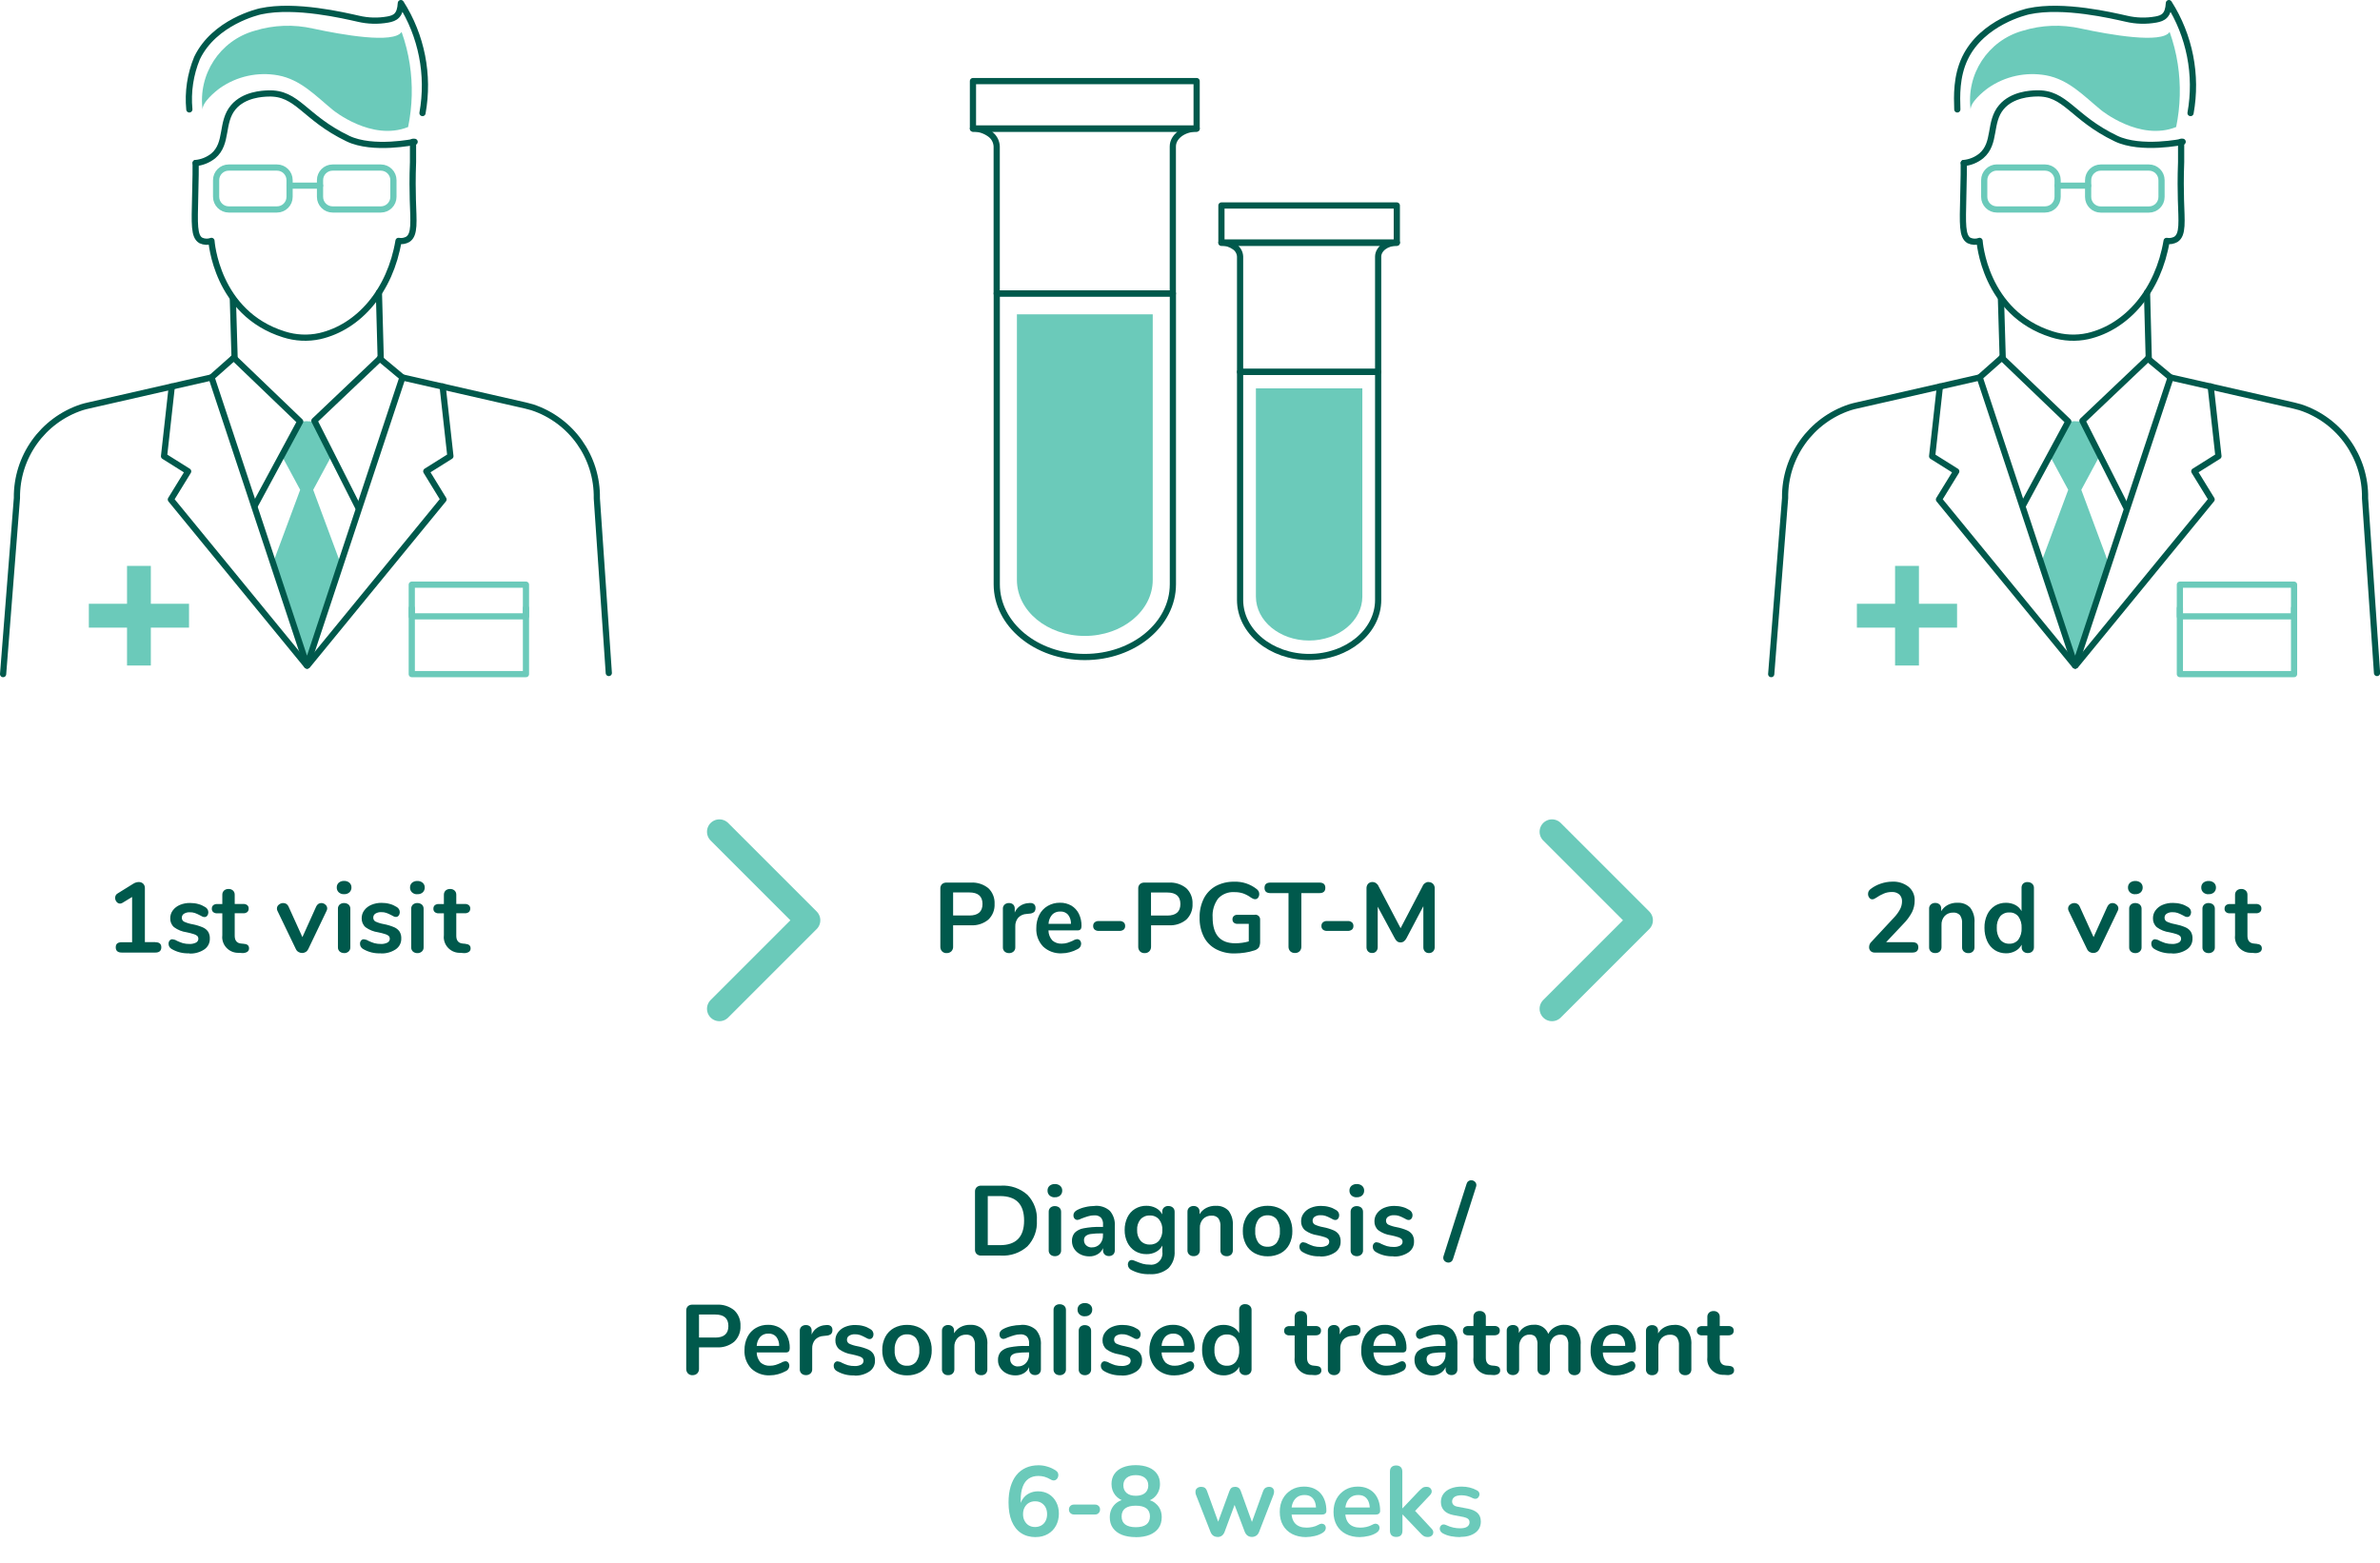 <svg xmlns="http://www.w3.org/2000/svg" id="PGTM_process_1" viewBox="0 0 383.9 252.13"><defs><style>      .cls-1 {        stroke-width: 4px;      }      .cls-1, .cls-2, .cls-3, .cls-4 {        fill: none;      }      .cls-1, .cls-3 {        stroke: #6bcaba;      }      .cls-1, .cls-3, .cls-4 {        stroke-linecap: round;        stroke-linejoin: round;      }      .cls-5 {        fill: #6bcaba;      }      .cls-4 {        stroke: #00594c;      }      .cls-6 {        fill: #00594c;      }    </style></defs><path id="Trazado_16224" class="cls-5" d="M54.91,90.84l-4.39-11.82,2.97-5.51-2.97-5.51-1.17-.05h.25l-1.18.05-2.97,5.51,2.97,5.51-4.39,11.81,5.48,16.52,5.4-16.52Z"></path><rect class="cls-2" width="383.9" height="252.13"></rect><path id="Rect&#xE1;ngulo_1576" class="cls-3" d="M36.9,27.03h7.78c1.12,0,2.03.91,2.03,2.03v2.7c0,1.12-.91,2.03-2.03,2.03h-7.78c-1.12,0-2.03-.91-2.04-2.03v-2.7c0-1.12.91-2.03,2.03-2.03,0,0,0,0,0,0Z"></path><path id="Rect&#xE1;ngulo_1577" class="cls-3" d="M53.65,27.03h7.78c1.12,0,2.03.91,2.03,2.03v2.7c0,1.12-.91,2.03-2.03,2.03h-7.78c-1.12,0-2.03-.91-2.03-2.03h0v-2.7c0-1.12.91-2.03,2.03-2.03,0,0,0,0,0,0Z"></path><line id="L&#xED;nea_762" class="cls-3" x1="46.71" y1="29.95" x2="51.62" y2="29.95"></line><path id="Trazado_16225" class="cls-4" d="M31.56,26.3c.02.83-.01,2.37-.08,5.43-.1,4.38-.22,6.4.92,7.06.54.25,1.16.28,1.71.07,0,0,.76,11.67,11.68,15.08,1.87.6,3.87.7,5.79.28,6.37-1.47,11.37-7.38,12.7-15.36.51.1,1.05,0,1.5-.25,1.18-.78.91-2.88.81-6.4-.04-1.38-.07-3.47.03-6.09v-3.25"></path><path id="Trazado_16226" class="cls-4" d="M68.15,18.24c1.11-6.14-.14-12.48-3.49-17.74-.11,2.01-.9,2.43-2.1,2.65-1.58.28-3.2.24-4.76-.13-2.26-.5-10.14-2.4-15.74-1.2-.37.08-7.48,1.71-10.28,7.55-1.08,2.62-1.51,5.46-1.24,8.28"></path><path id="Trazado_16227" class="cls-4" d="M31.56,26.3c1.04-.1,2.02-.5,2.84-1.15,2.42-2.05,1.17-5.42,3.25-7.87,1.74-2.05,4.72-2.17,5.56-2.2,4.83-.19,5.8,3.87,12.91,7.28,4.04,1.94,10.76.52,10.76.52"></path><path id="Trazado_16228" class="cls-4" d="M41.1,81.57l7.32-13.57-10.72-10.29"></path><path id="Trazado_16229" class="cls-4" d="M57.76,81.83l-7.05-13.95,10.56-10.03"></path><rect id="Rect&#xE1;ngulo_1578" class="cls-3" x="66.42" y="94.32" width="18.42" height="5.11"></rect><path id="Trazado_16230" class="cls-3" d="M66.42,98.12v10.63h18.42v-10.63"></path><path id="Trazado_16231" class="cls-4" d="M.5,108.75l2.23-28.41c-.08-6.64,4.15-12.56,10.46-14.64.35-.11.7-.2,1.07-.28l19.86-4.53,15.4,46.47,15.4-46.47,19.86,4.53c.36.08.71.18,1.06.28,6.32,2.08,10.55,8.04,10.43,14.7l1.93,28.17"></path><line id="L&#xED;nea_763" class="cls-4" x1="37.56" y1="48.23" x2="37.84" y2="57.71"></line><line id="L&#xED;nea_764" class="cls-4" x1="61.12" y1="47.21" x2="61.41" y2="57.85"></line><line id="L&#xED;nea_765" class="cls-4" x1="37.7" y1="57.71" x2="34.11" y2="60.89"></line><line id="L&#xED;nea_766" class="cls-4" x1="61.26" y1="57.85" x2="64.91" y2="60.89"></line><path id="Trazado_16232" class="cls-5" d="M30.49,97.4h-6.16v-6.11h-3.84v6.11h-6.16v3.85h6.16v6.11h3.84v-6.11h6.16v-3.85Z"></path><path id="Trazado_16233" class="cls-5" d="M64.78,5.15c-1.26,1.95-9.68.45-14.28-.54-3.12-.71-6.36-.59-9.42.35-5.61,1.57-9.19,7.04-8.39,12.81-.2-1.19,2.06-3.04,2.82-3.58,2.71-1.89,6.06-2.62,9.32-2.04,3.7.68,6.11,3.34,8.9,5.62,0,0,6.22,5.08,12.1,2.72.69-3.35.78-6.79.26-10.17-.27-1.76-.71-3.49-1.31-5.17"></path><path id="Trazado_16234" class="cls-4" d="M27.71,62.35l-1.25,11.25,3.89,2.44-2.79,4.54,21.94,26.79"></path><path id="Trazado_16235" class="cls-4" d="M49.6,107.36l21.94-26.79-2.78-4.54,3.89-2.44-1.25-11.25"></path><path id="Trazado_16236" class="cls-5" d="M164.03,50.71v42.84c0,5,4.9,9.04,10.95,9.04s10.96-4.05,10.96-9.04v-42.84h-21.9Z"></path><rect id="Rect&#xE1;ngulo_1579" class="cls-4" x="156.94" y="13.08" width="36.08" height="7.66"></rect><path id="Trazado_16237" class="cls-4" d="M160.78,47.34v46.92c0,6.48,6.35,11.73,14.2,11.73s14.21-5.25,14.21-11.73v-46.92h-28.41Z"></path><path id="Trazado_16238" class="cls-4" d="M193.02,20.75c-2.12,0-3.84,1.29-3.84,2.88v23.71h-28.41v-23.71c-.03-.82-.45-1.58-1.13-2.04-.79-.56-1.73-.86-2.7-.84h36.08Z"></path><path id="Trazado_16239" class="cls-5" d="M202.58,62.65v33.59c0,3.92,3.84,7.09,8.58,7.09s8.59-3.17,8.59-7.09v-33.59h-17.17Z"></path><rect id="Rect&#xE1;ngulo_1580" class="cls-4" x="197.02" y="33.15" width="28.29" height="6.01"></rect><path id="Trazado_16240" class="cls-4" d="M200.03,60v36.79c0,5.08,4.98,9.2,11.13,9.2s11.14-4.12,11.14-9.2v-36.79h-22.27Z"></path><path id="Trazado_16241" class="cls-4" d="M225.31,39.15c-1.66,0-3.01,1.01-3.01,2.26v18.59h-22.27v-18.59c-.02-.64-.35-1.24-.89-1.6-.62-.44-1.36-.68-2.12-.66h28.29Z"></path><path id="Trazado_16242" class="cls-1" d="M116.04,134.18l14.28,14.28-14.28,14.28"></path><path id="Trazado_16243" class="cls-1" d="M250.34,134.18l14.28,14.28-14.28,14.28"></path><path id="Trazado_21581" class="cls-6" d="M25.06,152c.64,0,.96.27.96.82s-.32.85-.96.85h-5.41c-.65,0-.98-.28-.98-.85s.33-.82.98-.82h1.66v-7.3l-1.54.94c-.12.08-.26.12-.4.13-.22,0-.44-.11-.57-.29-.15-.18-.23-.41-.23-.64,0-.3.15-.58.42-.72l2.48-1.54c.27-.18.59-.28.91-.29.27-.01.53.09.72.27.19.2.29.47.27.75v8.67h1.68ZM30.52,153.79c-.99.05-1.96-.19-2.82-.69-.32-.17-.52-.5-.51-.86,0-.19.05-.37.18-.52.11-.13.27-.2.43-.2.27.03.52.11.75.26.3.14.62.27.94.37.35.09.72.14,1.08.13.36.02.72-.06,1.05-.22.23-.12.38-.36.38-.62,0-.16-.05-.31-.15-.43-.16-.14-.34-.24-.54-.3-.39-.13-.79-.23-1.19-.31-.74-.1-1.44-.38-2.04-.82-.42-.36-.64-.9-.62-1.45,0-.46.14-.9.42-1.27.29-.39.69-.69,1.14-.88.52-.22,1.09-.32,1.66-.31.44,0,.88.05,1.3.17.4.1.77.27,1.12.49.31.17.51.49.51.85,0,.19-.06.38-.18.54-.1.14-.26.22-.43.22-.12,0-.24-.02-.34-.07-.14-.06-.29-.14-.42-.22-.26-.14-.53-.26-.8-.36-.27-.09-.55-.13-.83-.12-.33-.02-.66.07-.94.24-.22.14-.35.39-.34.66,0,.25.13.49.35.61.43.2.89.34,1.36.42.58.11,1.14.28,1.68.51.35.15.66.4.87.72.19.34.28.72.26,1.1.02.7-.32,1.35-.9,1.74-.71.47-1.56.7-2.42.66ZM39.37,152.27c.53.03.8.27.8.72.01.24-.11.46-.31.58-.27.15-.58.21-.89.17l-.43-.03c-1.42.07-2.63-1.02-2.7-2.44,0-.15,0-.3.02-.44v-3.49h-.8c-.24.02-.47-.05-.66-.19-.16-.14-.25-.35-.23-.56-.01-.21.07-.42.23-.56.19-.14.43-.21.66-.19h.8v-1.48c-.01-.26.09-.51.27-.69.2-.18.47-.27.74-.26.26-.01.52.08.72.26.19.18.28.43.27.69v1.47h1.36c.24-.02.47.05.66.19.16.14.25.35.23.56.01.21-.07.42-.23.56-.19.14-.43.21-.66.19h-1.36v3.63c0,.79.36,1.21,1.09,1.26l.43.04ZM51,146.25c.07-.17.19-.32.35-.43.14-.09.3-.14.47-.14.24,0,.48.09.66.25.19.15.3.38.3.62,0,.13-.04.27-.1.38l-2.96,6.19c-.09.19-.23.35-.41.46-.18.11-.38.16-.58.16-.2,0-.4-.06-.58-.16-.19-.11-.33-.27-.42-.46l-2.98-6.19c-.06-.11-.08-.24-.08-.37,0-.25.12-.48.31-.62.2-.17.45-.26.71-.26.37,0,.71.21.85.56l2.24,4.94,2.22-4.93ZM55.5,153.75c-.26,0-.51-.08-.71-.25-.19-.18-.3-.44-.28-.71v-6.17c-.02-.26.09-.52.28-.7.2-.16.45-.25.71-.24.26,0,.52.08.72.24.2.18.3.43.29.7v6.18c.02.27-.09.53-.29.71-.2.17-.46.26-.72.25h0ZM55.5,144.25c-.32.02-.63-.09-.86-.3-.21-.2-.33-.48-.32-.78-.01-.29.1-.57.32-.77.24-.2.55-.3.86-.29.31-.01.62.09.86.29.22.19.34.48.33.77.01.29-.11.58-.32.78-.24.21-.55.32-.87.3h0ZM61.4,153.79c-.99.05-1.96-.19-2.82-.69-.32-.17-.52-.5-.51-.86,0-.19.05-.37.18-.52.11-.13.27-.2.43-.2.27.03.52.11.75.26.3.14.62.27.94.37.35.09.72.14,1.08.13.36.02.72-.06,1.05-.22.23-.12.38-.36.38-.62,0-.16-.05-.31-.15-.43-.16-.14-.34-.24-.54-.3-.39-.13-.79-.23-1.19-.31-.73-.1-1.43-.38-2.04-.82-.42-.37-.64-.9-.62-1.46,0-.46.14-.9.42-1.27.29-.39.69-.69,1.14-.88.53-.22,1.09-.33,1.66-.32.44,0,.88.05,1.3.17.4.1.77.27,1.12.49.31.17.51.49.51.85,0,.19-.06.38-.18.54-.1.14-.26.22-.43.22-.12,0-.24-.02-.34-.07-.14-.06-.29-.14-.42-.22-.26-.14-.53-.26-.8-.36-.27-.09-.55-.13-.83-.12-.33-.02-.66.07-.94.24-.22.14-.35.39-.34.66,0,.25.13.49.35.61.43.2.89.34,1.36.42.58.11,1.14.28,1.68.51.35.15.66.4.87.72.19.34.28.72.26,1.1.02.7-.32,1.35-.9,1.74-.72.47-1.56.7-2.42.66ZM67.32,153.76c-.26,0-.51-.08-.71-.25-.19-.18-.3-.44-.28-.71v-6.18c-.02-.26.09-.52.28-.7.2-.16.45-.25.71-.24.26,0,.52.08.72.24.2.18.3.43.29.7v6.18c.02.27-.09.53-.29.71-.2.17-.46.26-.72.25ZM67.32,144.26c-.32.02-.63-.09-.86-.3-.21-.2-.33-.48-.32-.78-.01-.29.1-.57.32-.77.24-.2.55-.3.86-.29.31-.01.62.09.86.29.22.19.34.48.33.77.01.29-.11.58-.32.78-.24.21-.55.31-.86.29h0ZM75.11,152.28c.53.03.8.27.8.72.01.24-.11.46-.31.58-.27.15-.58.21-.89.17l-.43-.04c-1.42.07-2.63-1.02-2.7-2.44,0-.15,0-.3.02-.44v-3.49h-.8c-.24.02-.47-.05-.66-.19-.16-.14-.25-.35-.23-.56-.01-.21.07-.42.23-.56.19-.14.43-.21.66-.19h.8v-1.48c-.01-.26.09-.51.27-.69.2-.18.47-.27.74-.26.26-.01.52.08.72.26.19.18.28.43.27.69v1.47h1.36c.24-.02.47.05.66.19.16.14.25.35.23.56.01.21-.07.42-.23.56-.19.14-.43.21-.66.19h-1.36v3.63c0,.79.36,1.21,1.09,1.26l.44.04Z"></path><path id="Trazado_21582" class="cls-6" d="M152.7,153.76c-.28.01-.54-.09-.74-.28-.19-.2-.29-.48-.28-.76v-9.36c-.02-.27.08-.53.26-.72.2-.18.46-.27.73-.26h3.93c1.02-.06,2.02.26,2.82.9.69.65,1.06,1.58,1.01,2.54.05.95-.32,1.88-1.01,2.54-.79.65-1.8.97-2.82.91h-2.86v3.44c.02.28-.09.56-.28.76-.2.19-.48.3-.76.28ZM156.35,147.69c1.42,0,2.13-.62,2.13-1.86s-.71-1.86-2.13-1.86h-2.61v3.71h2.61ZM166.13,145.68c.23-.03.47.03.66.18.17.16.26.39.24.62.02.23-.06.46-.21.64-.22.17-.48.26-.75.27l-.48.05c-.53.02-1.03.25-1.38.64-.3.39-.46.87-.44,1.36v3.36c.02.27-.09.53-.29.71-.2.17-.46.26-.72.25-.26,0-.51-.08-.71-.25-.19-.18-.3-.44-.28-.71v-6.19c-.02-.26.09-.51.28-.69.2-.16.45-.25.7-.24.25-.01.49.07.67.23.18.17.27.42.26.66v.64c.18-.45.5-.83.9-1.09.4-.26.86-.41,1.34-.43l.22-.02ZM173.78,151.52c.17,0,.33.07.44.21.12.16.18.36.17.56-.02.37-.25.69-.59.83-.39.21-.8.38-1.23.49-.43.12-.87.18-1.31.18-1.1.06-2.19-.33-3-1.09-.76-.8-1.16-1.87-1.1-2.98-.01-.74.15-1.47.48-2.13.3-.6.77-1.1,1.35-1.44.6-.35,1.29-.53,1.98-.52.64-.02,1.28.15,1.84.46.52.31.94.77,1.21,1.31.3.62.45,1.31.43,2,0,.46-.2.69-.61.69h-4.72c0,.6.23,1.17.62,1.62.42.37.98.56,1.54.52.3,0,.61-.04.9-.13.3-.1.6-.22.89-.35.21-.14.46-.22.71-.26ZM171.01,147.05c-.49-.02-.96.16-1.3.51-.35.41-.56.93-.58,1.47h3.62c.02-.53-.15-1.06-.48-1.48-.32-.35-.78-.53-1.25-.5ZM177.26,150.17c-.25.02-.5-.05-.7-.21-.16-.15-.24-.36-.23-.58-.01-.22.07-.43.23-.58.2-.16.45-.24.7-.22h3.3c.25-.02.5.06.7.22.16.15.24.36.23.58.01.22-.07.43-.23.58-.2.15-.45.23-.7.21h-3.3ZM184.62,153.76c-.28.01-.54-.09-.74-.28-.19-.2-.29-.48-.28-.76v-9.36c-.02-.27.08-.53.26-.72.2-.18.46-.27.73-.26h3.94c1.02-.06,2.02.26,2.82.9.69.65,1.06,1.58,1.01,2.54.05.95-.32,1.88-1.01,2.54-.79.65-1.8.97-2.82.91h-2.86v3.44c.01.28-.09.56-.28.76-.2.2-.48.3-.76.29ZM188.27,147.7c1.42,0,2.13-.62,2.13-1.86s-.71-1.86-2.13-1.86h-2.61v3.71h2.61ZM202.45,147.56c.22-.01.43.07.59.22.15.15.23.36.22.57v3.44c.03.36-.04.72-.19,1.04-.2.25-.47.43-.78.5-.48.16-.98.28-1.49.35-.54.08-1.09.13-1.64.13-1.05.03-2.09-.21-3.02-.69-.84-.45-1.53-1.14-1.96-1.99-.48-.97-.71-2.03-.68-3.11-.03-1.07.21-2.12.68-3.08.43-.84,1.1-1.54,1.93-2,.9-.48,1.92-.72,2.94-.7,1.34-.06,2.65.38,3.7,1.22.11.1.21.22.28.35.06.13.09.27.09.42,0,.21-.06.42-.19.59-.11.15-.28.24-.46.24-.11,0-.22-.02-.32-.06-.12-.05-.23-.11-.34-.18-.4-.3-.84-.53-1.31-.7-.45-.14-.91-.21-1.38-.2-.99-.07-1.96.31-2.63,1.03-.65.88-.97,1.97-.89,3.06,0,2.77,1.22,4.16,3.65,4.16.74,0,1.47-.1,2.18-.3v-2.83h-1.81c-.22.01-.43-.06-.6-.19-.15-.14-.23-.34-.22-.54-.01-.2.07-.4.22-.54.17-.14.38-.21.6-.19h2.83ZM208.88,153.74c-.28.01-.56-.09-.76-.28-.19-.2-.29-.47-.28-.74v-8.64h-2.91c-.64,0-.96-.28-.96-.85s.32-.85.96-.85h7.89c.64,0,.96.28.96.85s-.32.85-.96.85h-2.91v8.64c.01.28-.09.54-.28.74-.2.19-.47.29-.74.28ZM214.08,150.17c-.25.02-.5-.05-.7-.21-.16-.15-.24-.36-.23-.58-.01-.22.07-.43.23-.58.2-.16.45-.24.7-.22h3.3c.25-.02.5.06.7.22.16.15.24.36.23.58.01.22-.07.43-.23.58-.2.15-.45.23-.7.21h-3.3ZM230.43,142.3c.27-.01.53.09.72.28.19.2.29.47.27.74v9.47c.01.26-.08.51-.26.7-.18.18-.42.27-.67.26-.25.01-.48-.08-.66-.26-.17-.19-.25-.44-.24-.7v-6.6l-2.72,5.16c-.1.2-.24.38-.42.52-.15.11-.34.17-.53.17-.19,0-.37-.05-.53-.16-.18-.14-.32-.32-.42-.53l-2.74-5.08v6.51c.01.26-.08.51-.25.7-.17.18-.42.28-.66.26-.25.01-.48-.08-.66-.26-.17-.19-.25-.44-.24-.7v-9.47c-.01-.27.08-.54.26-.74.19-.19.45-.29.71-.28.43.01.82.28.98.69l3.55,6.76,3.54-6.77c.15-.4.52-.67.94-.69Z"></path><path id="Trazado_21580" class="cls-6" d="M158.26,202.55c-.27.02-.53-.08-.73-.26-.18-.19-.28-.45-.26-.72v-9.32c-.02-.27.08-.53.26-.72.2-.18.46-.27.73-.26h3.17c1.57-.1,3.12.43,4.3,1.48,1.06,1.11,1.62,2.61,1.52,4.15.09,1.54-.46,3.05-1.53,4.17-1.18,1.05-2.72,1.58-4.3,1.48h-3.17ZM161.3,200.87c2.59,0,3.89-1.32,3.89-3.97s-1.3-3.95-3.89-3.95h-1.97v7.92h1.97ZM170.15,202.65c-.26,0-.51-.08-.71-.25-.19-.18-.3-.44-.28-.71v-6.18c-.02-.26.09-.52.28-.7.2-.16.45-.25.71-.24.26,0,.52.08.72.24.2.18.3.43.29.7v6.18c.02.27-.09.53-.29.71-.2.17-.46.26-.72.25ZM170.15,193.15c-.32.02-.63-.09-.86-.3-.21-.2-.33-.48-.32-.78-.01-.29.1-.57.32-.77.24-.2.55-.3.86-.29.31-.01.62.09.86.29.22.19.34.48.33.77.01.29-.11.58-.32.78-.24.21-.55.31-.86.29h0ZM176.61,194.53c.88-.07,1.76.22,2.42.81.58.68.86,1.56.79,2.46v3.9c.01.25-.08.5-.26.68-.19.17-.44.26-.7.25-.25,0-.5-.08-.68-.26-.18-.18-.27-.42-.26-.67v-.35c-.17.41-.47.75-.86.98-.41.24-.88.36-1.35.35-.49,0-.98-.1-1.42-.32-.41-.2-.76-.5-1.01-.88-.24-.37-.37-.8-.37-1.25-.03-.49.13-.98.44-1.36.39-.38.89-.63,1.43-.72.9-.17,1.82-.25,2.74-.22h.4v-.37c.04-.41-.08-.82-.34-1.14-.3-.27-.69-.4-1.09-.36-.32,0-.64.05-.94.14-.32.09-.7.22-1.14.39-.19.11-.39.18-.61.21-.18,0-.35-.07-.47-.21-.13-.15-.19-.35-.18-.54,0-.17.04-.33.14-.47.12-.16.28-.29.46-.38.42-.22.87-.38,1.34-.48.5-.12,1.01-.17,1.52-.18ZM176.11,201.23c.49.02.96-.18,1.3-.54.34-.38.52-.87.5-1.38v-.34h-.29c-.56,0-1.11.02-1.66.1-.31.03-.6.14-.85.34-.18.17-.27.41-.26.66,0,.32.12.63.36.84.25.22.57.34.9.33h0ZM188.48,194.56c.26-.01.52.08.72.26.19.18.28.43.27.69v6.32c.07,1.03-.3,2.05-1.02,2.78-.85.69-1.93,1.02-3.02.94-1.01.04-2.01-.19-2.91-.66-.34-.15-.57-.48-.59-.85-.01-.2.05-.4.17-.56.11-.14.27-.21.44-.21.12,0,.24.03.35.07.14.05.28.1.43.17.34.14.68.27,1.03.37.34.09.69.13,1.05.13,1,.16,1.94-.53,2.09-1.53.03-.17.03-.35,0-.52v-1.02c-.23.43-.59.79-1.03,1.02-.47.25-1,.37-1.54.36-.64.01-1.27-.16-1.82-.49-.53-.33-.96-.8-1.24-1.37-.31-.63-.46-1.33-.45-2.03-.01-.7.14-1.4.44-2.04.27-.57.7-1.05,1.24-1.38.55-.33,1.18-.5,1.82-.49.53-.01,1.06.11,1.54.36.44.23.79.58,1.02,1.02v-.42c-.01-.25.09-.5.27-.67.2-.18.46-.27.72-.26ZM185.46,200.77c.57.03,1.12-.2,1.49-.62.38-.49.57-1.1.54-1.71.04-.62-.15-1.24-.54-1.73-.38-.43-.93-.66-1.5-.62-.56-.03-1.11.2-1.49.62-.39.49-.58,1.1-.54,1.73-.03.62.16,1.23.55,1.71.38.42.92.65,1.49.62ZM196.08,194.53c.78-.06,1.56.23,2.1.8.51.7.75,1.55.68,2.42v3.94c.01.26-.08.51-.26.7-.2.18-.46.28-.73.26-.27.01-.53-.08-.74-.26-.19-.18-.29-.44-.27-.7v-3.83c.04-.47-.08-.94-.34-1.33-.28-.3-.68-.45-1.08-.42-.52-.02-1.02.17-1.38.54-.36.4-.55.92-.52,1.46v3.57c.01.26-.09.52-.27.7-.2.18-.47.28-.74.26-.27.02-.53-.08-.73-.26-.18-.19-.28-.44-.26-.7v-6.2c-.01-.25.09-.5.27-.67.2-.18.47-.27.74-.26.25,0,.49.08.68.25.18.17.27.4.26.65v.43c.26-.43.63-.78,1.07-1.01.47-.24.99-.36,1.52-.35ZM204.47,202.67c-.73.01-1.45-.16-2.1-.5-.6-.33-1.08-.82-1.4-1.42-.34-.67-.52-1.41-.5-2.16-.02-.75.16-1.49.5-2.15.32-.6.8-1.09,1.4-1.42.65-.34,1.37-.51,2.1-.5.73-.01,1.45.16,2.1.5.6.32,1.08.82,1.4,1.42.34.66.5,1.4.49,2.15.02.75-.15,1.49-.49,2.16-.31.6-.8,1.1-1.39,1.42-.65.34-1.37.51-2.1.5ZM204.45,201.12c.57.04,1.12-.2,1.49-.64.38-.55.56-1.22.51-1.89.04-.67-.14-1.33-.51-1.88-.36-.44-.91-.68-1.47-.65-.57-.03-1.12.21-1.48.65-.38.55-.57,1.21-.52,1.88-.05.67.13,1.33.51,1.89.36.44.91.67,1.47.64ZM212.93,202.67c-.99.05-1.96-.19-2.82-.69-.32-.17-.52-.5-.51-.86,0-.19.05-.37.18-.52.11-.13.27-.2.43-.2.27.03.52.11.75.26.3.14.62.27.94.37.35.09.72.14,1.08.13.36.02.72-.06,1.05-.22.23-.12.38-.36.38-.62,0-.16-.05-.31-.15-.43-.16-.14-.34-.24-.54-.3-.39-.13-.79-.23-1.19-.31-.74-.1-1.44-.38-2.04-.82-.42-.37-.64-.9-.62-1.46,0-.46.14-.9.42-1.27.29-.39.69-.7,1.14-.88.52-.22,1.09-.32,1.66-.31.44,0,.88.05,1.3.17.4.1.77.27,1.12.49.31.17.51.49.51.85,0,.19-.06.38-.18.54-.1.14-.26.22-.43.22-.12,0-.24-.02-.35-.07-.14-.06-.29-.14-.42-.22-.26-.14-.53-.26-.8-.36-.27-.09-.55-.13-.83-.12-.33-.02-.66.07-.94.24-.22.14-.35.39-.34.66,0,.25.13.49.35.61.43.2.89.34,1.36.42.58.11,1.14.28,1.68.51.35.15.66.4.87.72.19.34.28.72.26,1.1.02.7-.32,1.35-.9,1.74-.71.47-1.56.7-2.41.66ZM218.85,202.65c-.26,0-.51-.08-.71-.25-.19-.18-.3-.44-.28-.71v-6.18c-.02-.26.09-.52.28-.7.2-.16.45-.25.71-.24.26,0,.52.08.72.24.2.18.3.43.29.7v6.18c.02.27-.09.53-.29.71-.2.17-.46.26-.72.25ZM218.85,193.15c-.32.02-.63-.09-.86-.3-.21-.2-.33-.48-.32-.78-.01-.29.1-.57.32-.77.24-.2.55-.3.86-.29.31-.01.62.09.86.29.22.19.34.48.33.77.01.29-.11.58-.32.78-.24.21-.55.31-.86.29h0ZM224.75,202.67c-.98.04-1.96-.19-2.81-.69-.32-.17-.52-.5-.51-.86,0-.19.05-.37.18-.52.11-.13.27-.2.43-.2.27.03.52.11.75.26.3.14.62.27.94.37.35.09.72.14,1.08.13.36.02.72-.06,1.05-.22.23-.12.38-.36.38-.62,0-.16-.05-.31-.15-.43-.16-.14-.34-.24-.54-.3-.39-.13-.79-.23-1.19-.31-.74-.1-1.44-.38-2.04-.82-.42-.37-.64-.9-.62-1.46,0-.46.14-.9.42-1.27.29-.39.69-.7,1.14-.88.53-.22,1.09-.32,1.66-.31.44,0,.88.05,1.3.17.4.1.77.27,1.12.49.31.17.51.49.51.85,0,.19-.06.38-.18.54-.1.14-.26.22-.43.22-.12,0-.24-.02-.34-.07-.14-.06-.29-.14-.42-.22-.26-.14-.53-.26-.8-.36-.27-.09-.55-.13-.83-.12-.33-.02-.66.07-.94.24-.22.14-.35.39-.34.66,0,.25.13.49.35.61.43.2.89.34,1.36.42.58.11,1.14.28,1.68.51.35.15.66.4.87.72.19.34.28.72.26,1.1.02.7-.32,1.35-.9,1.74-.71.47-1.56.71-2.42.66ZM234.38,203.09c-.05.18-.15.34-.3.45-.14.09-.3.15-.46.14-.21,0-.41-.08-.57-.22-.16-.14-.25-.34-.25-.55,0-.1.02-.2.05-.29l3.71-11.63c.05-.18.15-.34.3-.45.14-.09.3-.15.46-.14.21,0,.41.08.57.22.16.14.25.34.25.55,0,.1-.02.2-.05.29l-3.71,11.63Z"></path><path id="Trazado_21579" class="cls-6" d="M111.71,221.85c-.28.01-.54-.09-.74-.28-.19-.2-.29-.48-.28-.76v-9.36c-.02-.27.08-.53.26-.72.2-.18.46-.27.73-.26h3.93c1.02-.06,2.02.26,2.82.9.69.65,1.06,1.58,1.01,2.54.05.95-.32,1.88-1.01,2.54-.79.65-1.8.97-2.82.91h-2.86v3.44c.02.28-.09.56-.28.76-.2.19-.48.3-.76.28ZM115.36,215.78c1.42,0,2.13-.62,2.13-1.86s-.71-1.86-2.13-1.86h-2.61v3.71h2.61ZM126.71,219.6c.17,0,.33.07.44.21.12.16.18.36.17.56-.02.37-.25.69-.59.83-.39.21-.8.38-1.23.49-.43.12-.87.18-1.32.18-1.1.06-2.18-.34-2.99-1.09-.76-.8-1.16-1.87-1.1-2.98-.01-.74.15-1.47.48-2.13.3-.6.77-1.1,1.35-1.44.6-.35,1.28-.52,1.98-.51.64-.02,1.28.15,1.84.46.52.31.95.76,1.22,1.31.3.62.45,1.31.43,2,0,.46-.2.69-.61.69h-4.72c0,.6.23,1.17.62,1.62.42.37.98.56,1.54.52.3,0,.61-.04.9-.13.3-.1.6-.22.89-.35.21-.14.46-.22.71-.26ZM123.94,215.14c-.49-.02-.96.16-1.3.51-.35.41-.56.93-.58,1.47h3.62c.02-.53-.15-1.06-.48-1.48-.32-.35-.78-.53-1.25-.5ZM133.37,213.76c.23-.03.47.03.66.18.17.16.26.39.24.62.02.23-.06.46-.21.64-.22.17-.48.26-.75.27l-.48.05c-.53.02-1.03.25-1.38.64-.3.39-.46.87-.44,1.36v3.36c.02.27-.09.53-.29.71-.2.17-.46.26-.72.25-.26,0-.51-.08-.71-.25-.19-.18-.3-.44-.28-.71v-6.19c-.02-.26.09-.51.28-.69.2-.16.45-.25.7-.24.25-.01.49.07.67.23.18.17.27.42.26.66v.64c.18-.45.5-.83.9-1.09.4-.26.86-.41,1.34-.43l.22-.02ZM137.81,221.88c-.99.05-1.96-.19-2.82-.69-.32-.17-.52-.5-.51-.86,0-.19.05-.37.18-.52.11-.13.27-.2.43-.2.27.03.52.11.75.26.3.14.62.27.94.37.35.09.72.14,1.08.13.36.02.72-.06,1.05-.22.23-.12.38-.36.38-.62,0-.16-.05-.31-.15-.43-.16-.14-.34-.24-.54-.3-.39-.12-.79-.23-1.19-.31-.74-.1-1.44-.39-2.04-.82-.42-.37-.64-.9-.62-1.46,0-.46.14-.9.42-1.27.29-.39.69-.7,1.14-.88.52-.22,1.09-.32,1.66-.31.44,0,.88.05,1.3.17.4.1.77.27,1.12.49.31.17.51.49.51.85,0,.19-.06.38-.18.54-.1.14-.26.22-.43.22-.12,0-.24-.02-.34-.07-.14-.06-.29-.14-.42-.22-.26-.14-.53-.26-.8-.36-.27-.09-.55-.13-.83-.12-.33-.02-.66.07-.94.24-.22.14-.35.39-.34.66,0,.25.13.49.35.61.43.2.89.34,1.36.42.58.11,1.14.28,1.68.51.35.15.66.4.87.72.19.34.28.72.26,1.1.02.7-.32,1.35-.9,1.74-.71.47-1.56.71-2.42.66ZM146.31,221.88c-.73.01-1.45-.16-2.1-.5-.6-.33-1.08-.82-1.4-1.42-.34-.67-.52-1.41-.5-2.16-.02-.75.16-1.49.5-2.15.32-.6.8-1.09,1.4-1.42.65-.34,1.37-.51,2.1-.5.73-.01,1.45.16,2.1.5.6.32,1.08.82,1.39,1.42.34.67.51,1.41.49,2.15.02.75-.15,1.49-.49,2.16-.31.6-.8,1.1-1.39,1.42-.65.34-1.37.51-2.1.5h0ZM146.29,220.32c.57.04,1.12-.2,1.49-.64.38-.55.56-1.22.51-1.89.04-.67-.14-1.33-.51-1.88-.36-.44-.91-.68-1.47-.65-.57-.03-1.12.21-1.48.65-.38.55-.57,1.21-.52,1.88-.05.67.13,1.33.51,1.89.36.43.9.67,1.47.64h0ZM156.48,213.73c.78-.06,1.56.23,2.1.8.51.7.75,1.55.68,2.42v3.94c.01.26-.08.51-.26.7-.2.18-.46.28-.73.26-.27.01-.53-.08-.74-.26-.19-.18-.29-.44-.27-.7v-3.83c.04-.47-.08-.94-.34-1.33-.28-.3-.68-.45-1.08-.42-.52-.02-1.02.17-1.38.54-.36.4-.55.92-.52,1.46v3.57c.01.26-.09.52-.27.7-.2.18-.47.28-.74.26-.27.02-.53-.08-.73-.26-.18-.19-.28-.44-.26-.7v-6.2c-.01-.25.09-.5.27-.67.2-.18.47-.27.74-.26.25,0,.49.08.68.25.18.17.27.4.26.65v.43c.26-.43.63-.78,1.07-1.01.47-.24.99-.36,1.52-.35ZM164.69,213.73c.88-.07,1.76.22,2.42.81.58.68.86,1.56.79,2.46v3.9c.01.25-.08.5-.26.68-.19.17-.44.26-.7.25-.25,0-.5-.08-.68-.26-.18-.18-.27-.42-.26-.67v-.35c-.17.41-.47.75-.86.98-.41.24-.88.36-1.36.35-.49,0-.98-.1-1.42-.32-.41-.2-.76-.5-1.01-.88-.25-.37-.38-.8-.37-1.25-.03-.49.13-.98.44-1.36.39-.38.89-.63,1.43-.72.9-.17,1.82-.25,2.74-.22h.4v-.37c.04-.41-.08-.82-.34-1.14-.3-.27-.69-.4-1.09-.36-.32,0-.64.05-.94.14-.32.09-.7.22-1.14.39-.19.11-.39.18-.61.21-.18,0-.35-.07-.47-.21-.13-.15-.19-.35-.18-.54,0-.17.04-.33.14-.47.12-.16.28-.29.46-.38.42-.22.87-.38,1.34-.48.5-.11,1.02-.17,1.53-.17ZM164.19,220.43c.49.02.96-.18,1.3-.54.34-.38.52-.87.5-1.38v-.34h-.28c-.56,0-1.11.02-1.66.1-.31.03-.6.14-.85.34-.18.17-.27.41-.26.66,0,.32.12.63.36.84.24.22.56.34.89.33h0ZM170.93,221.85c-.26,0-.51-.08-.71-.25-.19-.18-.3-.44-.28-.71v-9.55c-.02-.26.09-.52.28-.7.2-.16.45-.25.71-.24.26,0,.52.08.72.24.2.18.3.43.29.7v9.55c.02.27-.09.53-.29.71-.2.17-.46.26-.72.25ZM174.99,221.85c-.26,0-.51-.08-.71-.25-.19-.18-.3-.44-.28-.71v-6.18c-.02-.26.09-.52.28-.7.2-.16.45-.25.71-.24.26,0,.52.08.72.24.2.18.3.43.29.7v6.18c.02.27-.09.53-.29.71-.2.17-.46.26-.72.25ZM174.99,212.35c-.32.02-.63-.09-.86-.3-.21-.2-.33-.48-.32-.78-.01-.29.1-.57.32-.77.24-.2.55-.3.86-.29.31-.01.62.09.86.29.22.19.34.48.33.77.01.29-.11.58-.32.78-.24.21-.55.31-.86.29h0ZM180.89,221.88c-.98.04-1.96-.2-2.81-.7-.32-.17-.52-.5-.51-.86,0-.19.05-.37.18-.52.11-.13.27-.2.43-.2.27.03.52.11.75.26.3.14.62.27.94.37.35.09.72.14,1.08.13.36.02.72-.06,1.05-.22.23-.12.38-.36.38-.62,0-.16-.05-.31-.15-.43-.16-.14-.34-.24-.54-.3-.39-.13-.79-.23-1.19-.31-.74-.1-1.44-.38-2.04-.82-.42-.37-.64-.9-.62-1.46,0-.46.14-.9.42-1.27.29-.39.69-.7,1.14-.88.53-.22,1.09-.32,1.66-.31.44,0,.88.05,1.3.17.4.1.77.27,1.12.49.31.17.51.49.51.85,0,.19-.06.38-.18.54-.1.14-.26.22-.43.22-.12,0-.24-.02-.34-.07-.14-.06-.29-.14-.42-.22-.26-.14-.53-.26-.8-.36-.27-.09-.55-.13-.83-.12-.33-.02-.66.07-.94.24-.22.14-.35.39-.34.66,0,.25.13.49.35.61.43.2.89.34,1.36.42.57.11,1.14.28,1.67.51.35.15.66.4.87.72.19.34.28.72.26,1.1.02.7-.32,1.35-.9,1.74-.71.47-1.56.71-2.41.66h0ZM192.01,219.61c.17,0,.33.07.44.21.12.16.18.36.17.56-.02.37-.25.69-.59.83-.39.21-.8.38-1.23.49-.43.12-.87.18-1.31.18-1.1.05-2.18-.34-2.99-1.1-.76-.8-1.16-1.87-1.1-2.98-.01-.74.15-1.47.48-2.13.3-.6.77-1.1,1.35-1.44.6-.35,1.28-.52,1.98-.51.64-.02,1.28.15,1.84.46.52.31.95.76,1.22,1.31.3.62.45,1.31.43,2,0,.46-.2.69-.61.69h-4.72c0,.6.23,1.17.62,1.62.42.37.98.56,1.54.52.3,0,.61-.04.9-.13.3-.1.6-.22.89-.35.21-.14.46-.22.71-.26h0ZM189.25,215.14c-.49-.02-.96.16-1.3.51-.35.41-.56.93-.58,1.47h3.61c.02-.53-.15-1.06-.48-1.48-.32-.34-.78-.53-1.24-.5ZM200.85,210.39c.27-.01.53.08.74.26.19.17.3.42.29.67v9.57c.01.26-.09.51-.27.69-.2.18-.46.27-.72.26-.26.01-.52-.08-.72-.26-.19-.18-.28-.43-.27-.69v-.4c-.23.43-.58.79-1.02,1.02-.46.25-.98.38-1.51.37-.64,0-1.26-.17-1.8-.51-.54-.36-.97-.86-1.23-1.45-.3-.68-.45-1.41-.44-2.15-.02-.73.13-1.46.44-2.13.27-.58.69-1.06,1.22-1.41.54-.34,1.17-.51,1.81-.5.52,0,1.04.11,1.5.35.43.22.78.57,1.01.99v-3.79c0-.24.09-.48.26-.65.2-.17.45-.26.72-.24ZM197.89,220.32c.57.03,1.12-.21,1.48-.66.38-.55.56-1.21.52-1.87.04-.66-.14-1.32-.52-1.86-.36-.44-.9-.68-1.46-.65-.57-.03-1.12.21-1.49.64-.38.53-.57,1.18-.53,1.84-.04.67.14,1.33.52,1.88.35.45.9.7,1.47.68ZM212.34,220.36c.53.03.8.27.8.72.01.24-.11.46-.31.58-.27.15-.58.21-.89.17l-.43-.03c-1.42.07-2.63-1.02-2.7-2.44,0-.15,0-.3.02-.44v-3.49h-.8c-.24.02-.47-.05-.66-.19-.16-.14-.25-.35-.23-.56-.01-.21.07-.42.23-.56.19-.14.43-.21.66-.19h.8v-1.48c-.01-.26.09-.51.27-.69.2-.18.47-.27.74-.26.26-.01.52.08.72.26.19.18.28.43.27.69v1.47h1.36c.24-.02.47.05.66.19.16.14.25.35.23.56.01.21-.07.42-.23.56-.19.14-.43.21-.66.19h-1.36v3.63c0,.79.36,1.21,1.09,1.26l.43.04ZM218.55,213.76c.23-.03.47.03.66.18.17.16.26.39.24.62.02.23-.06.46-.21.64-.22.17-.48.26-.75.27l-.48.05c-.53.02-1.03.25-1.38.64-.3.39-.46.87-.44,1.36v3.36c.02.27-.09.53-.29.71-.2.17-.45.26-.72.25-.26,0-.51-.08-.71-.25-.19-.18-.3-.44-.28-.71v-6.2c-.02-.26.09-.51.28-.69.2-.16.45-.25.7-.24.25-.01.49.07.67.23.18.17.27.42.26.66v.64c.18-.45.5-.83.9-1.09.4-.26.86-.41,1.34-.43l.22-.02ZM226.18,219.6c.17,0,.33.07.44.21.12.16.18.36.17.56-.02.37-.25.69-.59.83-.39.21-.8.38-1.23.49-.43.12-.87.18-1.31.18-1.1.06-2.18-.33-2.99-1.09-.76-.8-1.16-1.87-1.1-2.98-.01-.74.15-1.47.48-2.13.3-.6.77-1.1,1.35-1.44.6-.35,1.28-.52,1.98-.51.64-.02,1.28.15,1.84.46.52.31.95.77,1.22,1.31.3.62.45,1.31.43,2,0,.46-.2.69-.61.69h-4.72c0,.6.23,1.17.62,1.62.42.37.98.56,1.54.52.3,0,.61-.04.9-.13.3-.1.6-.22.89-.35.21-.13.45-.22.7-.26h0ZM223.41,215.14c-.49-.02-.96.16-1.3.51-.35.41-.56.93-.58,1.47h3.62c.02-.53-.15-1.06-.48-1.48-.32-.35-.78-.53-1.25-.5ZM231.87,213.73c.88-.07,1.76.22,2.42.81.58.68.86,1.56.79,2.46v3.9c.01.25-.08.5-.26.68-.19.17-.44.26-.7.25-.25,0-.5-.08-.68-.26-.18-.18-.27-.42-.26-.67v-.35c-.17.41-.47.75-.86.98-.41.24-.88.36-1.36.35-.49,0-.98-.1-1.42-.32-.41-.2-.76-.5-1.01-.88-.24-.37-.37-.8-.37-1.25-.03-.49.13-.98.44-1.36.39-.38.89-.63,1.43-.72.9-.17,1.82-.25,2.74-.22h.4v-.37c.04-.41-.08-.82-.34-1.14-.3-.27-.69-.4-1.09-.36-.32,0-.64.05-.94.14-.32.09-.7.22-1.14.39-.19.11-.39.18-.61.21-.18,0-.35-.07-.47-.21-.13-.15-.19-.35-.18-.54,0-.17.04-.33.14-.47.12-.16.28-.29.46-.38.42-.22.87-.38,1.34-.48.5-.12,1.02-.17,1.53-.18ZM231.37,220.43c.49.02.96-.18,1.3-.54.34-.38.52-.87.5-1.38v-.34h-.29c-.56,0-1.11.02-1.66.1-.31.03-.6.14-.85.34-.18.17-.27.41-.26.66,0,.32.12.63.36.84.24.22.57.34.9.33h0ZM241.18,220.35c.53.03.8.27.8.72.01.24-.11.46-.31.58-.27.15-.58.21-.89.17l-.43-.03c-1.42.07-2.63-1.02-2.7-2.44,0-.15,0-.3.02-.44v-3.49h-.8c-.24.02-.47-.05-.66-.19-.16-.14-.25-.35-.23-.56-.01-.21.07-.42.23-.56.19-.14.43-.21.66-.19h.8v-1.48c-.01-.26.09-.51.27-.69.2-.18.47-.27.74-.26.26-.01.52.08.72.26.19.18.28.43.27.69v1.47h1.36c.24-.02.47.05.66.19.16.14.25.35.23.56.01.21-.07.42-.23.56-.19.14-.43.21-.66.19h-1.36v3.63c0,.79.36,1.21,1.09,1.26l.43.03ZM252.32,213.73c.73-.05,1.45.23,1.96.76.52.71.76,1.58.68,2.46v3.94c.02.27-.09.53-.28.71-.2.17-.46.26-.72.25-.26,0-.51-.08-.71-.25-.19-.18-.3-.44-.28-.71v-3.94c.04-.44-.07-.88-.31-1.26-.24-.27-.59-.4-.95-.38-.48-.02-.94.18-1.25.54-.33.41-.49.94-.46,1.46v3.57c.02.27-.09.53-.28.71-.2.17-.45.26-.71.25-.26,0-.52-.08-.72-.25-.2-.18-.3-.44-.29-.71v-3.94c.04-.44-.07-.88-.31-1.26-.24-.27-.59-.4-.95-.38-.47-.02-.93.18-1.24.54-.32.42-.49.94-.46,1.46v3.57c.02.27-.09.53-.29.71-.2.17-.46.26-.72.25-.26,0-.51-.08-.71-.25-.19-.18-.3-.44-.28-.71v-6.19c-.02-.26.09-.52.29-.69.2-.16.46-.25.72-.24.25-.01.49.07.68.23.18.17.28.41.26.66v.39c.23-.41.57-.75.98-.98.44-.23.92-.35,1.42-.34,1.03-.09,1.99.51,2.35,1.47.24-.45.6-.82,1.04-1.07.47-.27,1.01-.41,1.55-.4h0ZM263.18,219.6c.17,0,.33.07.44.21.12.16.18.36.17.56-.02.37-.25.69-.59.83-.39.21-.8.38-1.23.49-.43.12-.87.18-1.31.18-1.1.06-2.18-.33-2.99-1.08-.76-.8-1.16-1.87-1.1-2.98-.01-.74.15-1.47.48-2.13.3-.6.77-1.1,1.35-1.44.6-.35,1.28-.52,1.98-.51.64-.02,1.28.15,1.84.46.52.31.95.77,1.22,1.31.3.62.45,1.31.43,2,0,.46-.2.69-.61.69h-4.72c0,.6.23,1.17.62,1.62.42.37.98.56,1.54.52.3,0,.61-.04.9-.13.3-.1.6-.22.89-.35.21-.14.46-.23.71-.26h0ZM260.41,215.14c-.49-.02-.96.16-1.3.51-.35.41-.56.93-.58,1.47h3.62c.02-.53-.15-1.06-.48-1.48-.32-.34-.78-.53-1.25-.5h0ZM270.03,213.73c.78-.06,1.56.23,2.1.8.51.7.75,1.55.69,2.42v3.94c.01.26-.08.51-.26.7-.2.18-.46.27-.73.26-.27.01-.53-.08-.74-.26-.19-.18-.29-.44-.27-.7v-3.82c.04-.47-.08-.94-.34-1.33-.28-.3-.68-.45-1.08-.42-.52-.02-1.02.17-1.38.54-.36.4-.55.92-.52,1.46v3.57c.01.26-.09.52-.27.7-.2.18-.47.27-.74.26-.27.02-.53-.08-.73-.26-.18-.19-.28-.44-.26-.7v-6.19c-.01-.25.09-.5.27-.67.2-.18.47-.27.74-.26.25,0,.49.08.68.25.18.17.27.4.26.65v.43c.26-.43.63-.78,1.07-1.01.47-.24.99-.36,1.52-.35h0ZM278.91,220.35c.53.03.8.27.8.72.01.24-.11.46-.31.58-.27.15-.58.21-.89.17l-.43-.03c-1.42.07-2.63-1.02-2.7-2.44,0-.15,0-.3.02-.44v-3.48h-.8c-.24.02-.47-.05-.66-.19-.16-.14-.25-.35-.23-.56-.01-.21.07-.42.23-.56.19-.14.43-.21.66-.19h.8v-1.48c-.01-.26.09-.51.27-.69.2-.18.47-.27.74-.26.26-.01.52.08.72.26.19.18.28.43.27.69v1.47h1.36c.24-.02.47.05.66.19.16.14.25.35.23.56.01.21-.07.42-.23.56-.19.14-.43.21-.66.19h-1.36v3.63c0,.79.36,1.21,1.09,1.26l.43.03Z"></path><rect id="Rect&#xE1;ngulo_1583" class="cls-2" x="109.47" y="188.91" width="175.09" height="37.24"></rect><rect id="Rect&#xE1;ngulo_1584" class="cls-2" x="161.4" y="234.09" width="77.26" height="18.04"></rect><path id="Trazado_16244" class="cls-5" d="M340.11,90.84l-4.39-11.82,2.97-5.51-2.97-5.51-1.18-.05h.25l-1.18.05-2.97,5.51,2.97,5.51-4.39,11.82,5.48,16.52,5.4-16.53Z"></path><path id="Rect&#xE1;ngulo_1585" class="cls-3" d="M322.09,27.03h7.78c1.12,0,2.03.91,2.03,2.03v2.7c0,1.12-.91,2.03-2.03,2.03h-7.78c-1.12,0-2.03-.91-2.03-2.03v-2.7c0-1.12.91-2.03,2.03-2.04,0,0,0,0,0,0Z"></path><path id="Rect&#xE1;ngulo_1586" class="cls-3" d="M338.85,27.03h7.78c1.12,0,2.03.91,2.03,2.04v2.7c0,1.12-.91,2.03-2.03,2.03h-7.78c-1.12,0-2.03-.91-2.03-2.03v-2.7c0-1.12.91-2.03,2.03-2.04,0,0,0,0,0,0Z"></path><line id="L&#xED;nea_767" class="cls-3" x1="331.91" y1="29.95" x2="336.82" y2="29.95"></line><path id="Trazado_16245" class="cls-4" d="M316.76,26.3c.02.83-.01,2.37-.08,5.43-.1,4.38-.21,6.4.92,7.06.54.25,1.16.28,1.71.07,0,0,.76,11.67,11.68,15.08,1.87.6,3.87.7,5.79.28,6.37-1.47,11.37-7.38,12.7-15.36.51.1,1.05,0,1.5-.25,1.18-.78.91-2.88.81-6.4-.04-1.38-.07-3.47.03-6.09v-3.25"></path><path id="Trazado_16246" class="cls-4" d="M353.34,18.24c1.11-6.14-.14-12.48-3.49-17.74-.11,2.01-.9,2.43-2.1,2.65-1.58.28-3.2.24-4.76-.13-2.26-.5-10.14-2.4-15.75-1.2-.37.08-7.48,1.71-10.28,7.55-1.42,2.97-1.31,6.14-1.24,8.28"></path><path id="Trazado_16247" class="cls-4" d="M316.76,26.3c1.04-.1,2.02-.5,2.83-1.16,2.42-2.05,1.17-5.42,3.25-7.87,1.74-2.05,4.72-2.17,5.56-2.2,4.83-.19,5.8,3.87,12.91,7.28,4.04,1.94,10.76.52,10.76.52"></path><path id="Trazado_16248" class="cls-4" d="M326.29,81.57l7.33-13.57-10.72-10.29"></path><path id="Trazado_16249" class="cls-4" d="M342.95,81.83l-7.05-13.95,10.56-10.03"></path><rect id="Rect&#xE1;ngulo_1587" class="cls-3" x="351.62" y="94.32" width="18.42" height="5.11"></rect><path id="Trazado_16250" class="cls-3" d="M351.62,98.12v10.63h18.42v-10.63"></path><path id="Trazado_16251" class="cls-4" d="M285.7,108.75l2.24-28.41c-.08-6.64,4.15-12.56,10.46-14.64.35-.11.7-.2,1.07-.28l19.86-4.53,15.4,46.47,15.4-46.47,19.86,4.53c.36.08.71.18,1.06.28,6.33,2.08,10.56,8.04,10.44,14.7l1.93,28.17"></path><line id="L&#xED;nea_768" class="cls-4" x1="322.76" y1="48.23" x2="323.04" y2="57.71"></line><line id="L&#xED;nea_769" class="cls-4" x1="346.32" y1="47.21" x2="346.6" y2="57.85"></line><line id="L&#xED;nea_770" class="cls-4" x1="322.9" y1="57.71" x2="319.31" y2="60.89"></line><line id="L&#xED;nea_771" class="cls-4" x1="346.46" y1="57.85" x2="350.11" y2="60.89"></line><path id="Trazado_16252" class="cls-5" d="M315.68,97.4h-6.15v-6.11h-3.85v6.11h-6.16v3.85h6.16v6.11h3.85v-6.11h6.15v-3.85Z"></path><path id="Trazado_16253" class="cls-5" d="M349.97,5.15c-1.26,1.94-9.68.45-14.28-.54-3.12-.71-6.36-.59-9.42.35-5.61,1.57-9.19,7.04-8.39,12.81-.2-1.19,2.06-3.04,2.82-3.58,2.71-1.89,6.06-2.62,9.32-2.04,3.7.68,6.11,3.34,8.9,5.62,0,0,6.22,5.08,12.1,2.72.69-3.35.78-6.79.26-10.17-.27-1.76-.71-3.49-1.31-5.17"></path><path id="Trazado_16254" class="cls-4" d="M312.91,62.35l-1.25,11.25,3.89,2.44-2.79,4.54,21.94,26.79"></path><path id="Trazado_16255" class="cls-4" d="M334.8,107.36l21.94-26.79-2.79-4.54,3.89-2.44-1.25-11.25"></path><path id="Trazado_21583" class="cls-6" d="M308.47,152c.64,0,.96.27.96.82s-.32.85-.96.85h-6.08c-.24.01-.48-.08-.66-.25-.16-.16-.25-.39-.24-.62,0-.33.13-.64.37-.86l3.65-3.92c.39-.41.72-.86.98-1.35.2-.38.3-.8.31-1.22.03-.43-.13-.85-.43-1.15-.34-.29-.79-.43-1.23-.4-.44,0-.87.08-1.27.25-.44.18-.85.41-1.24.68-.1.07-.21.13-.32.18-.1.05-.21.07-.32.07-.19,0-.37-.1-.47-.26-.13-.17-.21-.39-.2-.61,0-.14.03-.29.09-.42.07-.13.16-.24.28-.34.5-.39,1.05-.69,1.65-.89.61-.21,1.24-.33,1.89-.33.95-.05,1.88.25,2.63.83.66.55,1.02,1.38.98,2.24,0,.64-.14,1.26-.42,1.84-.37.7-.85,1.35-1.41,1.91l-2.77,2.94h4.22ZM315.71,145.64c.78-.06,1.56.23,2.1.8.51.7.75,1.55.68,2.42v3.94c.01.26-.08.51-.26.7-.2.18-.46.28-.73.26-.27.01-.53-.08-.74-.26-.19-.18-.29-.44-.27-.7v-3.83c.04-.47-.08-.94-.34-1.33-.28-.3-.68-.45-1.08-.42-.52-.02-1.02.17-1.38.54-.36.4-.55.92-.52,1.46v3.57c.01.26-.09.52-.27.7-.2.18-.47.28-.74.26-.27.01-.53-.08-.73-.26-.18-.19-.28-.44-.26-.7v-6.2c-.01-.25.09-.5.27-.67.2-.18.47-.27.74-.26.25,0,.49.08.68.25.18.17.27.4.26.65v.43c.26-.43.63-.78,1.07-1.01.47-.24.99-.36,1.52-.35ZM327.05,142.3c.27-.01.53.08.74.26.19.17.3.42.29.67v9.57c.01.26-.09.51-.27.69-.2.18-.46.27-.72.26-.26.01-.52-.08-.72-.26-.19-.18-.28-.43-.27-.69v-.4c-.23.43-.58.79-1.02,1.02-.46.25-.98.38-1.51.37-.64,0-1.26-.17-1.8-.51-.54-.36-.97-.86-1.23-1.45-.3-.68-.45-1.41-.44-2.15-.02-.73.13-1.46.44-2.13.27-.58.69-1.06,1.22-1.41.54-.34,1.17-.51,1.81-.5.52,0,1.04.11,1.5.35.43.22.78.57,1.01.99v-3.79c0-.24.09-.48.26-.65.2-.17.45-.26.72-.24ZM324.09,152.24c.57.03,1.12-.21,1.48-.66.38-.55.56-1.21.52-1.87.04-.66-.14-1.32-.52-1.86-.36-.44-.9-.68-1.46-.65-.57-.03-1.12.21-1.49.64-.38.53-.57,1.18-.53,1.84-.04.67.15,1.33.53,1.88.35.45.9.7,1.47.68ZM339.93,146.25c.07-.17.19-.32.34-.43.14-.09.3-.14.47-.14.24,0,.48.09.66.25.19.15.3.38.3.62,0,.13-.04.27-.1.38l-2.96,6.19c-.09.19-.23.35-.41.46-.18.11-.38.16-.58.16-.21,0-.41-.06-.58-.16-.19-.11-.33-.27-.42-.46l-2.98-6.19c-.06-.11-.08-.24-.08-.37,0-.25.12-.48.31-.62.2-.17.45-.26.71-.26.37,0,.71.21.85.56l2.24,4.94,2.22-4.93ZM344.43,153.76c-.26,0-.51-.08-.71-.25-.19-.18-.3-.44-.28-.71v-6.18c-.02-.26.09-.52.28-.7.2-.16.45-.25.71-.24.26,0,.52.08.72.24.2.18.3.43.29.7v6.18c.02.27-.09.53-.29.71-.2.17-.46.26-.72.25ZM344.43,144.26c-.32.02-.63-.09-.86-.3-.21-.2-.33-.48-.32-.78-.01-.29.1-.57.32-.77.24-.2.55-.3.86-.29.31-.01.62.09.86.29.22.19.34.48.33.77.01.29-.11.58-.32.78-.24.21-.55.31-.86.29h0ZM350.33,153.8c-.98.04-1.96-.2-2.81-.7-.32-.17-.52-.5-.51-.86,0-.19.05-.37.18-.52.11-.13.27-.2.43-.2.27.03.52.11.75.26.3.14.62.27.94.37.35.09.72.14,1.08.13.36.02.72-.06,1.05-.22.23-.12.38-.36.38-.62,0-.16-.05-.31-.15-.43-.16-.14-.34-.24-.54-.3-.39-.13-.79-.23-1.19-.31-.74-.1-1.44-.38-2.04-.82-.42-.37-.64-.9-.62-1.46,0-.46.14-.9.42-1.27.29-.39.69-.7,1.14-.88.52-.22,1.09-.32,1.66-.31.44,0,.88.05,1.3.17.4.1.77.27,1.12.49.31.17.51.49.51.85,0,.19-.06.38-.18.54-.1.14-.26.22-.43.22-.12,0-.24-.02-.34-.07-.14-.06-.29-.14-.42-.22-.26-.14-.53-.26-.8-.36-.27-.09-.55-.13-.83-.12-.33-.02-.66.07-.94.24-.22.14-.35.39-.34.66,0,.25.13.49.35.61.43.2.89.34,1.36.42.57.11,1.14.28,1.67.51.35.15.66.4.87.72.19.34.28.72.26,1.1.02.7-.32,1.35-.9,1.74-.71.47-1.56.71-2.41.66h0ZM356.25,153.76c-.26,0-.51-.08-.71-.25-.19-.18-.3-.44-.28-.71v-6.18c-.02-.26.09-.52.28-.7.2-.16.45-.25.71-.24.26,0,.52.08.72.24.2.18.3.43.29.7v6.18c.02.27-.09.53-.29.71-.2.17-.46.26-.72.25ZM356.25,144.26c-.32.02-.63-.09-.86-.3-.21-.2-.33-.48-.32-.78-.01-.29.1-.57.32-.77.24-.2.55-.3.86-.29.31-.01.62.09.86.29.22.19.34.48.33.77.01.29-.11.58-.32.78-.24.21-.55.31-.86.29h0ZM364.04,152.28c.53.03.8.27.8.72.01.24-.11.46-.31.58-.27.15-.58.21-.89.17l-.44-.04c-1.42.07-2.63-1.02-2.7-2.44,0-.15,0-.3.02-.44v-3.49h-.8c-.24.02-.47-.05-.66-.19-.16-.14-.25-.35-.23-.56-.01-.21.07-.42.23-.56.19-.14.43-.21.66-.19h.8v-1.48c-.01-.26.09-.51.27-.69.2-.18.47-.27.74-.26.26-.01.52.08.72.26.19.18.28.43.27.69v1.47h1.36c.24-.02.47.05.66.19.16.14.25.35.23.56.01.21-.07.42-.23.56-.19.14-.43.21-.66.19h-1.36v3.63c0,.79.36,1.21,1.09,1.26l.44.04Z"></path><g><path class="cls-5" d="M167.07,247.97c-.93,0-1.72-.22-2.38-.66-.66-.44-1.15-1.08-1.5-1.91-.34-.83-.51-1.84-.51-3.02,0-.96.11-1.81.33-2.55.22-.74.54-1.37.95-1.88s.93-.9,1.53-1.17c.6-.27,1.28-.4,2.04-.4.47,0,.95.07,1.43.22.49.14.94.36,1.37.65.17.11.28.25.34.42.05.17.06.34.02.5-.04.17-.11.31-.22.43-.11.12-.25.2-.42.22s-.36-.02-.56-.14c-.36-.21-.7-.36-1.02-.45-.32-.08-.64-.13-.96-.13-.62,0-1.14.14-1.57.43-.43.29-.75.72-.97,1.3-.22.58-.33,1.3-.33,2.16v1.2h-.19c.09-.54.26-1.01.54-1.4.27-.39.62-.69,1.05-.9s.9-.31,1.42-.31c.65,0,1.23.16,1.73.46.5.31.9.74,1.18,1.28.29.54.43,1.17.43,1.87s-.16,1.37-.47,1.94c-.31.57-.75,1.02-1.31,1.34s-1.21.49-1.94.49ZM166.96,246.34c.38,0,.72-.09,1.02-.26.29-.17.52-.41.68-.73.16-.31.24-.67.24-1.08s-.08-.78-.24-1.09c-.16-.31-.39-.55-.68-.73-.29-.18-.63-.26-1.02-.26s-.72.09-1.01.26c-.29.18-.52.42-.68.73-.17.31-.25.67-.25,1.09s.08.77.25,1.08c.17.31.39.56.68.73.29.17.62.26,1.01.26Z"></path><path class="cls-5" d="M173.23,244.32c-.23,0-.43-.08-.58-.23s-.23-.34-.23-.57.08-.43.23-.58.35-.22.58-.22h3.41c.22,0,.41.07.57.22s.23.34.23.58-.08.41-.23.57-.34.23-.57.23h-3.41Z"></path><path class="cls-5" d="M183.2,247.97c-.87,0-1.62-.13-2.25-.38-.62-.25-1.1-.62-1.44-1.1-.34-.48-.5-1.06-.5-1.73,0-.53.11-1,.33-1.42.22-.41.52-.74.9-1,.38-.26.82-.42,1.31-.48v.34c-.68-.15-1.23-.48-1.64-.98-.41-.51-.62-1.11-.62-1.82,0-.64.16-1.19.48-1.64s.77-.8,1.36-1.04,1.27-.36,2.06-.36,1.49.12,2.08.36,1.04.59,1.36,1.04c.32.45.48,1,.48,1.64,0,.47-.09.9-.28,1.3s-.45.72-.78.98c-.34.26-.73.43-1.18.51v-.32c.75.11,1.35.42,1.82.94s.7,1.17.7,1.96c0,.67-.17,1.25-.5,1.73-.34.48-.82.84-1.44,1.1-.62.25-1.37.38-2.25.38ZM183.2,246.37c.76,0,1.33-.15,1.71-.44.38-.29.58-.73.58-1.3s-.19-1.01-.58-1.3c-.38-.29-.96-.43-1.71-.43s-1.31.14-1.7.43c-.39.29-.58.72-.58,1.3s.19,1.01.58,1.3c.39.29.96.44,1.7.44ZM183.2,241.3c.43,0,.79-.07,1.09-.2.3-.13.53-.33.69-.58.16-.26.24-.55.24-.9,0-.51-.18-.91-.54-1.21-.36-.29-.85-.44-1.48-.44s-1.12.15-1.47.44c-.35.29-.53.7-.53,1.21s.18.93.53,1.23.84.45,1.47.45Z"></path><path class="cls-5" d="M196.4,247.94c-.27,0-.5-.07-.69-.2-.19-.13-.35-.34-.46-.63l-2.32-5.92c-.1-.26-.12-.48-.09-.68s.14-.35.3-.47c.16-.12.37-.18.64-.18.23,0,.43.06.58.17s.28.32.38.63l1.94,5.33h-.37l2-5.46c.09-.23.2-.41.34-.51.14-.11.33-.16.57-.16s.43.06.58.17.26.28.34.5l1.97,5.46h-.34l1.95-5.38c.11-.29.24-.49.41-.59.17-.11.35-.16.55-.16.26,0,.45.06.59.19s.22.29.24.49c.02.2-.02.41-.11.65l-2.3,5.92c-.11.28-.26.49-.46.62s-.43.21-.7.21-.5-.07-.7-.21c-.2-.14-.35-.35-.46-.62l-2.1-5.55h.91l-2.05,5.54c-.11.29-.26.5-.45.64-.19.14-.43.21-.7.21Z"></path><path class="cls-5" d="M210.72,247.97c-.89,0-1.65-.17-2.29-.5-.64-.33-1.13-.8-1.48-1.41-.35-.61-.52-1.33-.52-2.16s.17-1.52.5-2.13c.34-.61.8-1.08,1.39-1.43s1.27-.52,2.02-.52c.55,0,1.05.09,1.5.27.44.18.82.44,1.14.78.31.34.55.75.72,1.24.17.49.25,1.03.25,1.64,0,.19-.07.34-.2.44-.13.1-.32.15-.57.15h-5.14v-1.15h4.5l-.26.24c0-.49-.07-.9-.22-1.23-.14-.33-.35-.58-.62-.76-.27-.18-.61-.26-1.02-.26-.45,0-.83.1-1.14.31s-.55.5-.72.88c-.17.38-.25.83-.25,1.35v.11c0,.88.21,1.53.62,1.96.41.43,1.02.65,1.82.65.28,0,.59-.03.94-.1s.67-.19.98-.36c.22-.13.42-.18.59-.17.17.02.31.08.41.18s.16.24.18.39,0,.31-.09.47c-.08.16-.22.3-.41.42-.37.24-.8.41-1.29.52-.49.11-.94.17-1.35.17Z"></path><path class="cls-5" d="M219.39,247.97c-.89,0-1.65-.17-2.29-.5-.64-.33-1.13-.8-1.48-1.41-.35-.61-.52-1.33-.52-2.16s.17-1.52.5-2.13c.34-.61.8-1.08,1.39-1.43s1.27-.52,2.02-.52c.55,0,1.05.09,1.5.27.44.18.82.44,1.14.78.31.34.55.75.72,1.24.17.49.25,1.03.25,1.64,0,.19-.07.34-.2.44-.13.1-.32.15-.57.15h-5.14v-1.15h4.5l-.26.24c0-.49-.07-.9-.22-1.23-.14-.33-.35-.58-.62-.76-.27-.18-.61-.26-1.02-.26-.45,0-.83.1-1.14.31s-.55.5-.72.88c-.17.38-.25.83-.25,1.35v.11c0,.88.21,1.53.62,1.96.41.43,1.02.65,1.82.65.28,0,.59-.03.94-.1s.67-.19.98-.36c.22-.13.42-.18.59-.17.17.02.31.08.41.18s.16.24.18.39,0,.31-.09.47c-.08.16-.22.3-.41.42-.37.24-.8.41-1.29.52-.49.11-.94.17-1.35.17Z"></path><path class="cls-5" d="M225.2,247.94c-.32,0-.57-.09-.74-.26s-.26-.43-.26-.76v-9.5c0-.33.08-.58.26-.75.17-.17.42-.26.74-.26s.57.09.74.26c.18.17.26.42.26.75v5.9h.03l2.64-2.78c.21-.21.4-.38.56-.5.16-.12.38-.18.66-.18s.49.07.63.22.22.32.22.52-.1.41-.29.61l-2.78,2.94v-.83l3.06,3.3c.19.2.28.41.26.62-.02.21-.1.38-.26.51-.16.13-.36.2-.61.2-.3,0-.54-.06-.71-.18-.18-.12-.37-.29-.58-.53l-2.78-2.91h-.03v2.59c0,.68-.34,1.02-1.01,1.02Z"></path><path class="cls-5" d="M235.52,247.97c-.46,0-.94-.05-1.46-.14-.51-.1-.97-.26-1.38-.5-.17-.11-.29-.23-.36-.38-.07-.14-.1-.29-.08-.43.02-.14.07-.27.16-.38s.21-.18.35-.21c.14-.03.3,0,.47.08.43.2.83.34,1.2.42.37.08.74.12,1.1.12.51,0,.89-.09,1.14-.26.25-.18.38-.41.38-.7,0-.25-.08-.43-.25-.57-.17-.13-.41-.23-.74-.3l-1.6-.3c-.66-.13-1.17-.37-1.51-.73s-.52-.82-.52-1.38c0-.51.14-.95.42-1.33.28-.37.67-.66,1.18-.86.5-.2,1.08-.3,1.73-.3.47,0,.91.05,1.32.15s.81.26,1.19.47c.16.09.27.2.33.34.06.14.07.28.04.42-.03.14-.1.27-.19.38s-.22.18-.36.21c-.14.03-.31,0-.49-.09-.33-.17-.65-.29-.95-.37-.3-.07-.59-.11-.87-.11-.52,0-.91.09-1.16.27s-.38.42-.38.72c0,.22.07.41.22.56.15.15.38.25.69.3l1.6.3c.69.13,1.22.36,1.58.7s.54.8.54,1.38c0,.78-.3,1.39-.91,1.83s-1.42.66-2.43.66Z"></path></g></svg>